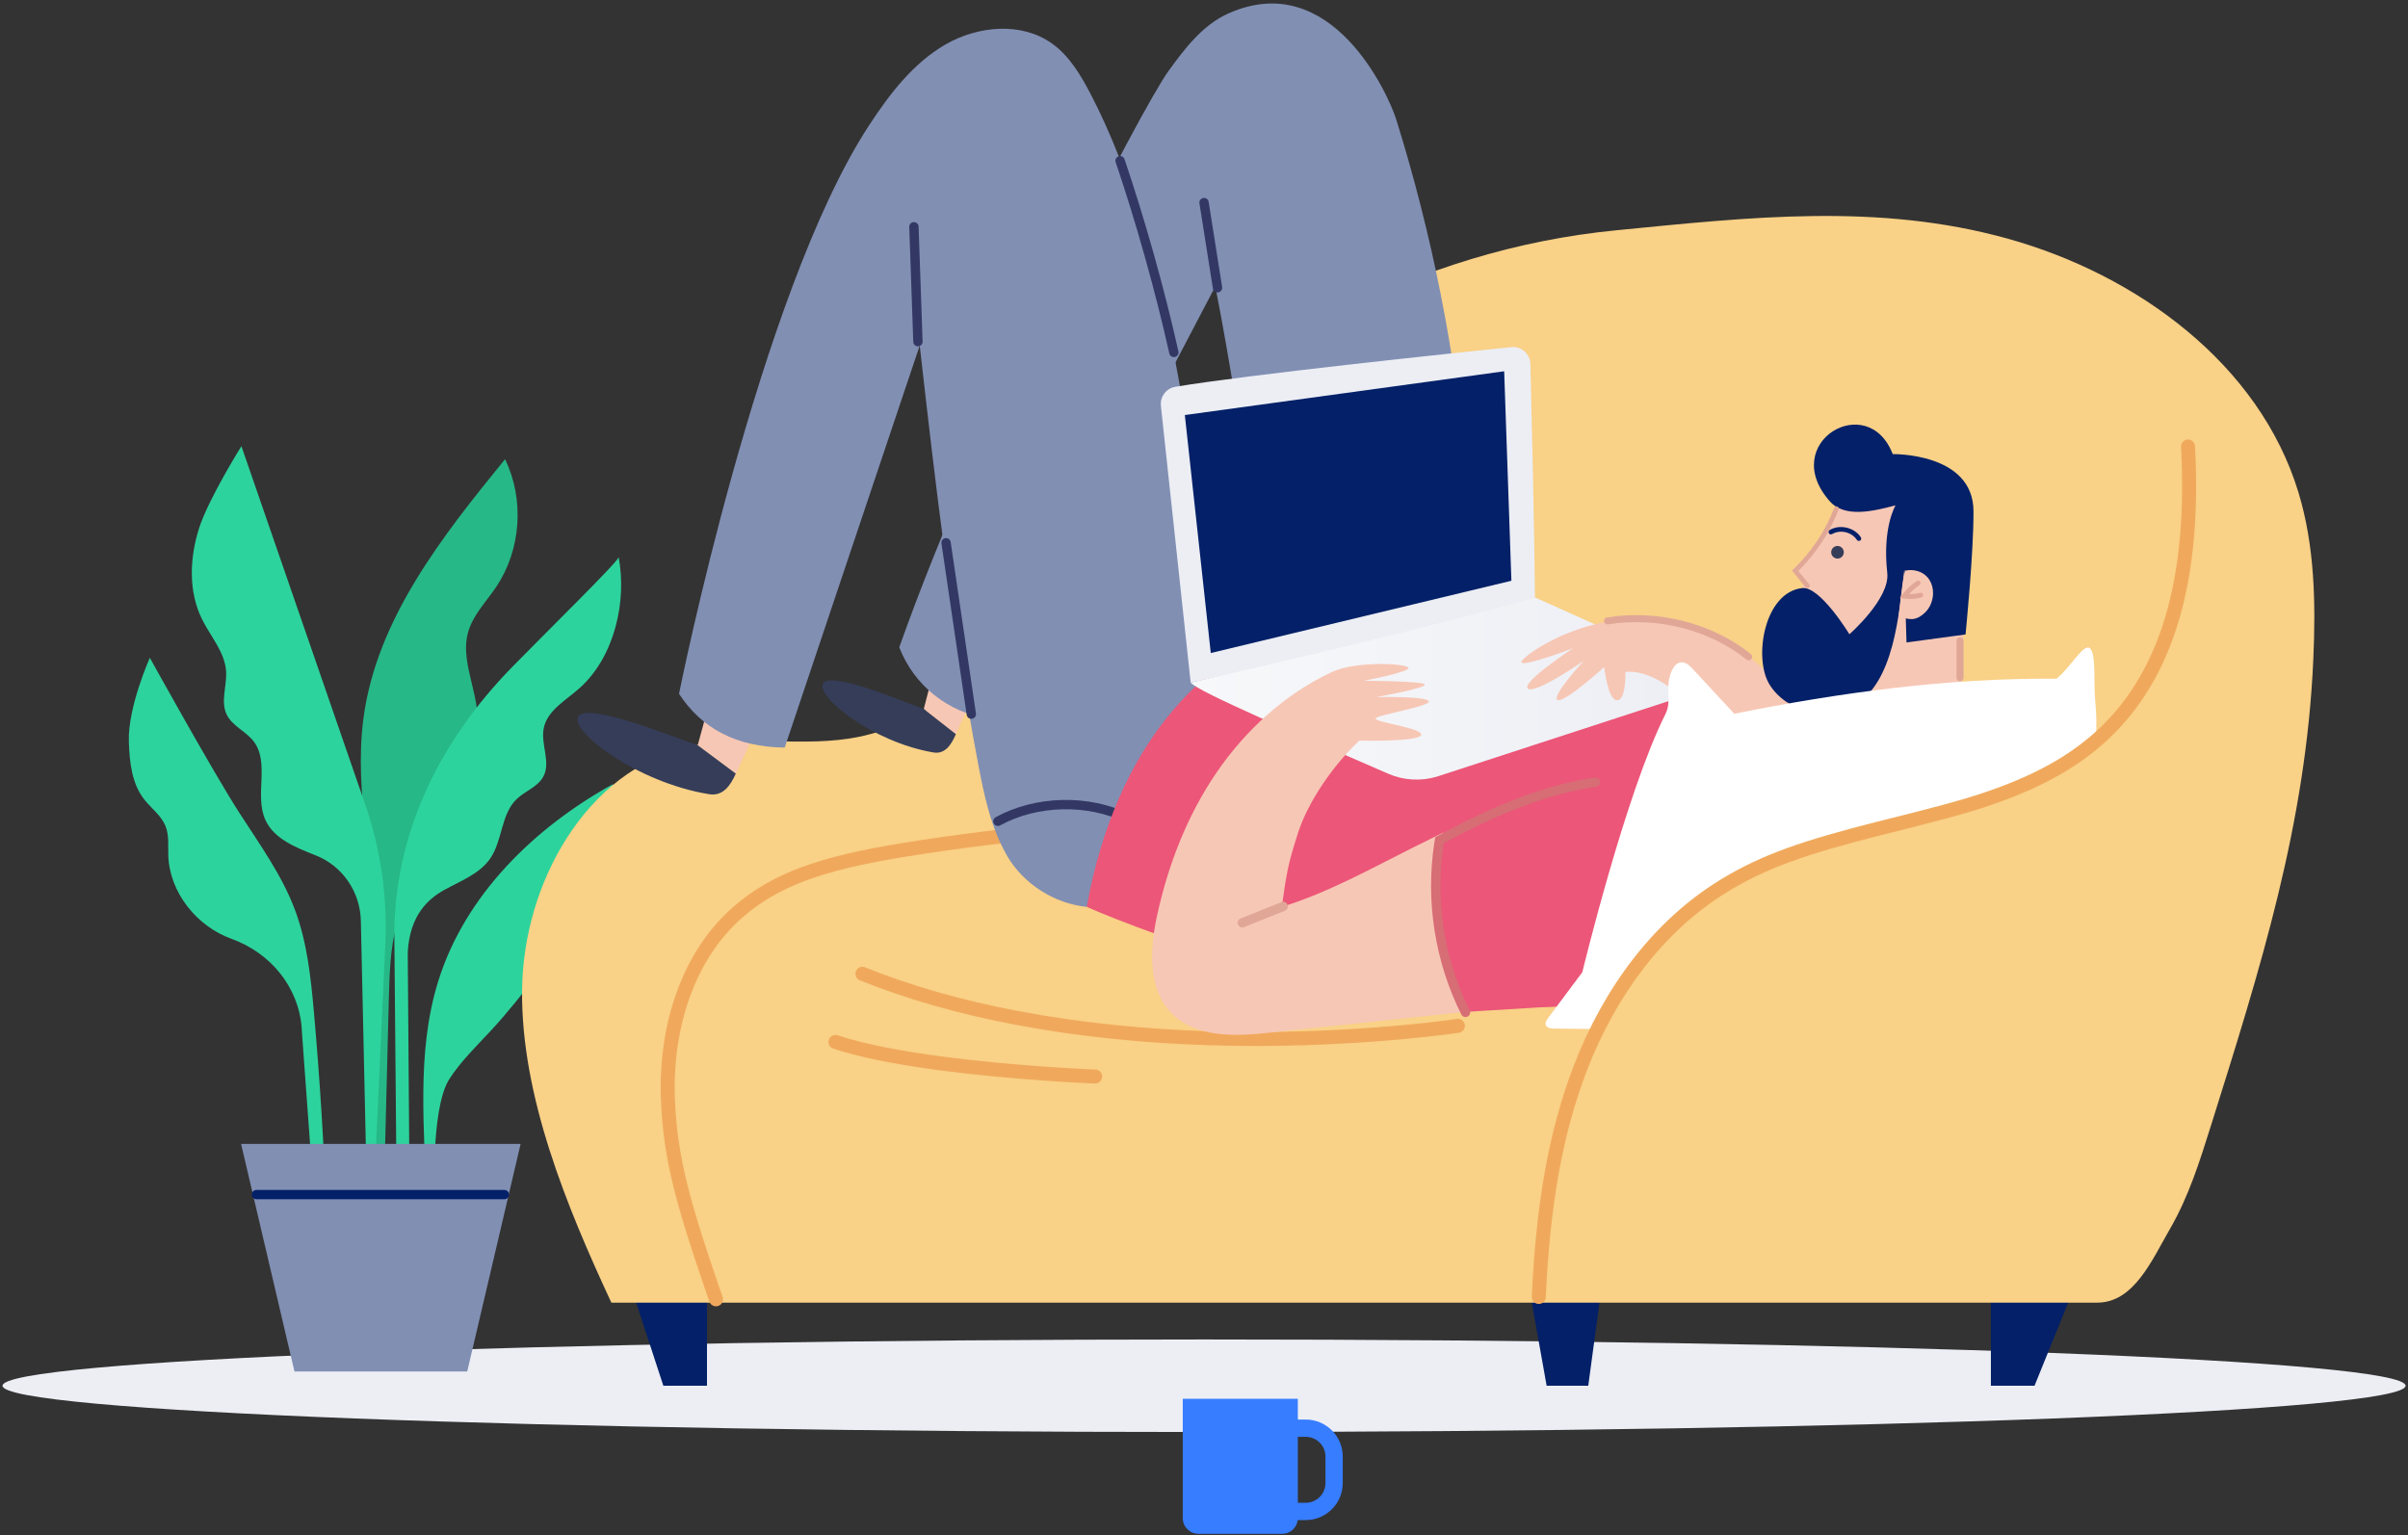 <svg xmlns="http://www.w3.org/2000/svg" width="516" height="329" viewBox="0 0 516 329">
    <rect x="0" y="0" width="516" height="329" fill="#333333" stroke="none"/>
    <defs>
        <linearGradient id="qd7u9w8ega" x1="100%" x2="0%" y1="50%" y2="50%">
            <stop offset="0%" stop-color="#ECEEF4"/>
            <stop offset="100%" stop-color="#F7F8FA"/>
        </linearGradient>
    </defs>
    <g fill="none" fill-rule="evenodd">
        <g fill-rule="nonzero">
            <g>
                <path fill="#ECEEF4" d="M514.948 296.257c0-5.478-115.275-9.918-257.474-9.918C115.275 286.34 0 290.78 0 296.257c0 5.48 115.275 9.92 257.474 9.92 142.199 0 257.474-4.44 257.474-9.92" transform="translate(-143 -989) translate(143.536 989.753)"/>
                <g>
                    <path fill="#26B887" d="M52.139 107.988l.233 55.302 2.215-.049 1.136-44.598c.138-5.415.283-10.887 1.66-16.126 1.005-3.823 2.653-7.471 3.395-11.354.877-4.595.485-9.508 2.429-13.763 2.697-5.897 9.443-9.507 11.106-15.774 1.88-7.09-3.56-14.62-1.62-21.695 1.017-3.714 3.89-6.573 6.038-9.771 5.337-7.949 6.085-18.763 1.893-27.371C67.127 19.36 53.103 37.108 50.286 58.294c-2.187 16.464 2.724 33.108 1.853 49.694" transform="translate(-143 -989) translate(143.536 989.753) translate(27.063 94.878)"/>
                    <path fill="#2DD39C" d="M20.848 48.237c.207 3.139-1.241 6.494.144 9.317 1.198 2.444 4.105 3.543 5.76 5.704 3.506 4.571.145 11.539 2.494 16.798 1.84 4.118 6.543 5.961 10.737 7.618l.126.049c5.728 2.285 9.484 7.839 9.62 14.005l1.36 61.59 1.283-.028 2.605-56.593c.479-10.395-1.067-20.784-4.552-30.591L24.132 0s-7.095 11.324-9.094 17.654c-2 6.331-2.291 13.468.644 19.422 1.829 3.712 4.894 7.032 5.166 11.161M60.214 165.9l-.44-57.465c.457-7.799 4.226-11.308 7.763-13.285 3.536-1.977 7.633-3.449 9.922-6.792 2.64-3.857 2.275-9.44 5.63-12.694 1.824-1.77 4.578-2.637 5.76-4.886 1.615-3.074-.595-6.856.053-10.267.749-3.94 4.869-6.085 7.835-8.784 7.399-6.734 10.016-18.575 8.226-27.947.019.87-15.205 15.76-22.884 23.624-15.29 15.66-25.676 35.858-25.164 59.026l.54 60.517 2.759-1.048z" transform="translate(-143 -989) translate(143.536 989.753) translate(27.063 94.878)"/>
                    <path fill="#2DD39C" d="M22 105.587c8.313 2.989 14.367 10.257 15.047 19.063.047.615.087 1.25.119 1.908l2.702 37.008 2.448-.053c-.515-14.078-1.397-28.143-2.644-42.175-.66-7.418-1.442-14.923-4.045-21.9-2.814-7.545-7.63-14.141-11.98-20.92-5.834-9.093-19.14-33.164-19.14-33.164S-.244 55.978.01 63.334c.153 4.44.627 9.114 3.439 12.555 1.507 1.844 3.546 3.34 4.427 5.553.778 1.956.52 4.145.586 6.249.253 7.973 6.115 15.225 13.539 17.896M63.774 163.039l1.832-.041s-1.148-20.835 3.11-27.392c2.46-3.788 5.73-6.96 8.804-10.266 3.731-4.013 7.107-8.34 10.477-12.66 4.172-5.347 8.377-10.748 11.295-16.87 3.448-7.234 4.991-15.366 4.432-23.36-16.843 9.31-31.645 23.77-37.388 42.137-4.858 15.533-2.88 32.058-2.562 48.452" transform="translate(-143 -989) translate(143.536 989.753) translate(27.063 94.878)"/>
                    <path fill="#818FB3" d="M24.058 149.54L83.964 149.54 72.521 198.32 35.5 198.32z" transform="translate(-143 -989) translate(143.536 989.753) translate(27.063 94.878)"/>
                    <path fill="#032068" d="M80.478 159.412c.552 0 1 .448 1 1 0 .513-.387.935-.884.993l-.116.007H27.355c-.553 0-1-.448-1-1 0-.513.386-.936.883-.993l.117-.007h53.123z" transform="translate(-143 -989) translate(143.536 989.753) translate(27.063 94.878)"/>
                </g>
                <g>
                    <path fill="#032068" d="M20.926 267.656L30.277 296.258 39.627 296.258 39.627 267.656M232.325 267.656L228.474 296.258 219.553 296.258 214.457 267.656zM335.68 267.656L324.103 296.258 314.752 296.258 314.752 267.656z" transform="translate(-143 -989) translate(143.536 989.753) translate(111.332)"/>
                    <path fill="#F9D187" d="M361.858 240.656c-2.357 7.509-4.745 15.087-8.683 21.9-3.937 6.815-7.771 15.892-15.641 15.892H19.139C9.549 257.822-.224 234.18.004 211.434c.229-22.745 13.612-47.073 35.786-52.147 11.927-2.731 24.577.346 36.556-2.151 12.405-2.585 22.897-10.931 31.213-20.491 8.317-9.56 14.91-20.484 22.79-30.406 26.08-32.831 66.31-53.536 108.039-57.627 28.669-2.81 56.129-5.94 83.887 1.763 27.758 7.702 54.027 26.87 62.39 54.437 3.492 11.513 3.707 23.756 3.175 35.776-1.565 35.429-11.358 66.232-21.982 100.068" transform="translate(-143 -989) translate(143.536 989.753) translate(111.332)"/>
                    <path fill="#F0A95C" d="M156.809 174.128c.828.006 1.495.682 1.49 1.51-.007.83-.683 1.496-1.512 1.49-25.14-.18-50.295 1.771-75.105 5.823l-1.493.249c-15.731 2.67-25.233 5.97-32.904 12.638-10.032 8.72-15.112 23.258-14.528 38.925l.036.872c.542 11.716 3.169 21.436 10.184 41.604.272.783-.142 1.638-.924 1.91-.783.272-1.637-.142-1.91-.924l-1.01-2.919c-6.44-18.738-8.87-28.275-9.356-39.985l-.018-.446c-.615-16.509 4.772-31.927 15.558-41.301 8.45-7.345 18.74-10.784 35.881-13.583 24.264-3.963 48.855-5.93 73.441-5.873l2.17.01z" transform="translate(-143 -989) translate(143.536 989.753) translate(111.332)"/>
                    <path fill="#F0A95C" d="M71.543 207.41c.31-.768 1.183-1.14 1.952-.83 9.98 4.022 20.942 7.113 32.728 9.35 26.877 5.098 55.526 5.484 82.022 3.08l1.509-.14c2.721-.26 5.19-.534 7.38-.807l1.099-.14 2.07-.287c.82-.126 1.585.436 1.71 1.255.126.819-.436 1.584-1.254 1.71l-.845.122c-.49.068-1.04.142-1.65.22l-.76.097c-2.62.326-5.63.653-8.988.958-26.75 2.427-55.66 2.037-82.852-3.121-11.97-2.271-23.119-5.415-33.29-9.515-.769-.31-1.14-1.183-.831-1.952zM65.737 222.098c.262-.786 1.111-1.21 1.897-.948 5.523 1.841 13.39 3.376 22.972 4.62 6.51.845 13.456 1.51 20.437 2.019l1.745.123c1.766.122 3.447.228 5.026.318l2.666.145 2.387.11c.827.032 1.473.729 1.44 1.557-.031.827-.728 1.473-1.556 1.44l-1.365-.06-1.439-.07c-2.223-.115-4.699-.263-7.365-.447-7.62-.525-15.243-1.236-22.362-2.16l-1.656-.22c-9.012-1.227-16.462-2.723-21.879-4.53-.786-.261-1.21-1.11-.948-1.897z" transform="translate(-143 -989) translate(143.536 989.753) translate(111.332)"/>
                    <path fill="#F7C7B5" d="M45.799 165.058L59.39 136.039 46.418 126.718 37.642 158.978z" transform="translate(-143 -989) translate(143.536 989.753) translate(111.332)"/>
                    <path fill="#353D59" d="M45.8 165.058l-8.158-6.08c-3.478-1.093-23.289-9.285-25.525-6.254-2.235 3.031 12.42 14.234 27.96 16.743 3.017.487 4.592-1.89 5.722-4.409" transform="translate(-143 -989) translate(143.536 989.753) translate(111.332)"/>
                    <path fill="#F7C7B5" d="M92.96 156.599L104.441 130.831 93.506 122.566 86.082 151.207z" transform="translate(-143 -989) translate(143.536 989.753) translate(111.332)"/>
                    <path fill="#353D59" d="M92.96 156.6l-6.878-5.393c-2.933-.967-19.64-8.227-21.527-5.535-1.888 2.692 10.468 12.627 23.575 14.845 2.545.431 3.874-1.683 4.83-3.918" transform="translate(-143 -989) translate(143.536 989.753) translate(111.332)"/>
                    <path fill="#818FB3" d="M121.819 19.367c-2.115-4.048-4.531-8.122-8.243-10.781-6.543-4.687-15.87-3.827-22.84.196-6.971 4.023-12.014 10.656-16.416 17.395C50.77 62.22 33.638 147.953 33.638 147.953c4.813 7.365 12.199 11.413 22.644 11.52l28.934-86.175c3.38 29.966 6.907 59.947 12.502 89.58 1.29 6.83 2.742 13.778 6.219 19.798 3.479 6.019 10.142 10.253 17.06 10.94 8.75-16.482 18.297-33.737 27.049-50.222-2.47-37.731-8.714-90.514-26.227-124.027" transform="translate(-143 -989) translate(143.536 989.753) translate(111.332)"/>
                    <path fill="#323863" d="M101.484 174.404c8.569-4.69 19.928-4.952 28.754-.664.497.242.704.84.463 1.337-.241.497-.84.704-1.337.462-8.244-4.005-18.92-3.76-26.92.619-.484.265-1.092.087-1.357-.397-.265-.485-.087-1.092.397-1.357z" transform="translate(-143 -989) translate(143.536 989.753) translate(111.332)"/>
                    <path fill="#818FB3" d="M187.308 24.801c-1.627-5.209-13.839-32.568-35.99-22.656-5.46 2.442-9.32 7.507-12.82 12.357C132.6 22.68 98.39 88.365 80.831 137.985c3.152 8.172 10.508 14.054 19.182 15.281l48.543-92.63c3.381 17.067 5.706 34.166 9.087 51.233l44.688-11.399c-2.298-25.66-7.344-51.075-15.023-75.669" transform="translate(-143 -989) translate(143.536 989.753) translate(111.332)"/>
                    <path fill="#EC5678" d="M120.997 193.617s62.602 28.224 118.018 19.882l79.25-38.218s-47.718-22.708-122.475-47.661c0 0-61.72-5.725-74.793 65.997" transform="translate(-143 -989) translate(143.536 989.753) translate(111.332)"/>
                    <path fill="url(#qd7u9w8ega)" d="M143.278 145.57c1.77 2.052 23.57 11.33 42.298 19.5 3.29 1.437 6.983 1.664 10.427.647l61.78-20.147-40.732-18.272-73.773 18.272z" transform="translate(-143 -989) translate(143.536 989.753) translate(111.332)"/>
                    <path fill="#323863" d="M83.94 46.852c.512-.018.948.353 1.023.848l.011.116.855 24.627c.02.552-.413 1.015-.965 1.034-.512.018-.948-.353-1.023-.848l-.01-.116-.856-24.627c-.019-.552.413-1.015.965-1.034zM145.986 41.682c.545-.087 1.057.286 1.144.831l2.886 18.257c.086.546-.287 1.058-.832 1.144-.546.086-1.058-.286-1.144-.832l-2.886-18.257c-.086-.545.286-1.057.832-1.143z" transform="translate(-143 -989) translate(143.536 989.753) translate(111.332)"/>
                    <path fill="#ECEEF4" d="M217.051 127.297c-.104-14.04-.728-40.053-.976-50.026-.054-2.182-1.947-3.849-4.118-3.624-13.405 1.385-56.633 5.931-71.97 8.505-1.954.328-3.304 2.122-3.092 4.091l6.383 59.326s50.847-11.52 73.773-18.272" transform="translate(-143 -989) translate(143.536 989.753) translate(111.332)"/>
                    <path fill="#F7C7B5" d="M247.802 132.83c-17.925-4.342-33.667 7.058-33.667 8.31 0 1.252 11.074-2.947 11.074-2.947s-11.193 7.326-9.676 8.643c1.518 1.316 11.956-5.941 11.956-5.941s-7.092 7.725-5.595 8.385c1.496.659 9.994-7.054 9.994-7.054s.77 7.118 2.757 7.118c1.985 0 1.787-6.073 1.787-6.073 7.296-.86 18.321 9.38 18.671 16.6l19.687-5.268c-5.009-10.88-15.347-18.953-26.988-21.773" transform="translate(-143 -989) translate(143.536 989.753) translate(111.332)"/>
                    <path fill="#032068" d="M142.025 88.203L210.454 78.821 212.002 123.722 147.585 139.214z" transform="translate(-143 -989) translate(143.536 989.753) translate(111.332)"/>
                    <path fill="#323863" d="M127.83 32.745c.523-.178 1.091.102 1.269.625 4.372 12.875 8.595 27.935 11.55 41.193.12.54-.22 1.074-.759 1.194-.539.12-1.073-.22-1.193-.758-2.94-13.188-7.143-28.179-11.492-40.985-.178-.523.102-1.091.625-1.269zM90.714 114.585c.547-.08 1.055.298 1.135.844l5.412 36.738c.08.546-.297 1.055-.843 1.135-.547.08-1.055-.297-1.135-.843L89.87 115.72c-.08-.547.297-1.055.843-1.136z" transform="translate(-143 -989) translate(143.536 989.753) translate(111.332)"/>
                    <path fill="#F7C7B5" d="M197.446 177.678c-2.084 1.012-4.158 2.041-6.227 3.075-9.308 4.656-18.463 9.815-28.415 12.863 1.02-7.197 1.248-8.928 3.475-15.848 2.228-6.92 7.818-14.842 13.148-19.784 0 0 12.603.298 13.22-1.176.616-1.474-9.771-2.725-9.743-3.542.025-.766 11.917-2.632 11.396-3.733-.52-1.1-11.198-.885-11.198-.885s10.689-1.91 10.328-2.682c-.36-.77-13.05-.814-13.05-.814s9.712-1.818 9.55-2.76c-.161-.944-11.193-1.539-16.393.89-10.048 4.696-18.524 12.454-24.77 21.62-6.246 9.164-10.324 19.702-12.685 30.538-1.571 7.21-2.052 15.708 3.109 20.982 5.276 5.39 13.924 4.944 21.42 4.116 6.158-.68 23.378-2.5 41.059-4.368-4.297-12.309-7.72-26.208-4.224-38.492M290.472 143.869c-4.603 6.788-20.087.937-19.646-6.972.27-4.81 9.517-27.172 11.29-29.498 1.773-2.326 1.48-3.766 4.4-3.591l18.648 6.06c1.564 6.673 3.645 13.506 3.787 23.093l-.872 24.88-28.28 1.576 7.19-13.896" transform="translate(-143 -989) translate(143.536 989.753) translate(111.332)"/>
                    <path fill="#032068" d="M311.021 108.757c-.076-12.519-17.308-12.18-17.308-12.18-5.329-13.839-24.592-2.435-13.481 10.111 3.224 3.64 9.377 2.113 14.077.87.051-.015-2.858 4.65-1.763 14.47.619 5.54-8.114 13.16-8.114 13.16s-6.253-10.314-10.095-9.896c-8.206.891-10.502 15.063-7.026 20.666 3.665 5.91 12.334 8.002 18.291 4.414 8.369-5.042 9.414-19.094 10.607-29.072l.458 15.647 12.656-1.715s1.753-17.563 1.698-26.475" transform="translate(-143 -989) translate(143.536 989.753) translate(111.332)"/>
                    <path fill="#F7C7B5" d="M301.181 122.996c-1.164-1.354-3.134-1.834-4.838-1.42-.774 3.397-1.327 9.702-1.327 9.702 2.293.959 3.76 1.01 5.581-.698 2.038-1.912 2.4-5.47.584-7.584" transform="translate(-143 -989) translate(143.536 989.753) translate(111.332)"/>
                    <path fill="#353D59" d="M280.54 117.45c.092-.741.767-1.268 1.508-1.177.74.092 1.268.767 1.177 1.508-.092.74-.767 1.268-1.507 1.177-.741-.092-1.27-.767-1.177-1.508" transform="translate(-143 -989) translate(143.536 989.753) translate(111.332)"/>
                    <path fill="#032068" d="M286.399 115.187c.114.015.234-.01.339-.077.234-.153.3-.467.148-.702-1.38-2.12-4.498-2.848-6.677-1.563-.241.143-.321.454-.18.696.143.238.453.317.696.177 1.733-1.024 4.214-.442 5.31 1.243.086.13.22.208.364.226" transform="translate(-143 -989) translate(143.536 989.753) translate(111.332)"/>
                    <path fill="#F7C7B5" d="M278.819 114.981L272.619 121.895 275.426 124.796" transform="translate(-143 -989) translate(143.536 989.753) translate(111.332)"/>
                    <path fill="#E0A797" d="M296.896 127.61c-.264-.015-.527-.042-.787-.081l-.877-.131.535-.706c.865-1.138 1.906-2.12 3.097-2.912.238-.16.567-.097.727.145.161.24.096.568-.145.728-.821.547-1.565 1.19-2.221 1.922.79.02 1.587-.073 2.346-.28.279-.074.568.088.643.368.078.28-.088.567-.368.644-.952.26-1.959.364-2.95.304M281.194 108.098c.099-.258.388-.387.646-.288.257.099.386.388.287.646-1.852 4.834-4.77 9.3-8.511 13.04l-.126.121 2.325 2.865c.174.214.141.53-.073.703-.215.174-.53.141-.704-.073l-2.9-3.572.33-.319c3.855-3.726 6.852-8.233 8.726-13.123z" transform="translate(-143 -989) translate(143.536 989.753) translate(111.332)"/>
                    <path fill="#EC5678" d="M250.778 167.835c-10.01-2.852-20.794-1.956-30.818.842-7.798 2.176-15.22 5.46-22.514 9.001-3.495 12.284-.073 26.182 4.224 38.492 0 0 26.619-1.745 49.108-2.738v-45.597z" transform="translate(-143 -989) translate(143.536 989.753) translate(111.332)"/>
                    <path fill="#FFF" d="M337.114 149.544c-.391-3.79.248-10.33-1.172-11.373-1.42-1.04-4.243 4.344-7.153 6.548-23.094-.196-46.378 2.942-69.016 7.512l-8.885-9.57c-.671-.725-1.48-1.508-2.466-1.457-1.404.071-2.106 1.694-2.49 3.045-.83 2.925.428 5.367-.938 8.083-8.532 16.97-17.793 55.288-17.793 55.288l-7.308 9.784c-.352.472-.722 1.067-.49 1.608.256.595 1.046.691 1.693.698l18.314.202 93.729-38.595c2.089-10.88 5.11-20.753 3.975-31.773" transform="translate(-143 -989) translate(143.536 989.753) translate(111.332)"/>
                    <path fill="#F9D187" d="M369.708 94.942h-12.712c1.152 21.505-1.674 45.1-16.833 60.395-21.26 21.45-57.315 18.072-82.98 33.99-14.205 8.809-24.367 23.19-30.38 38.785-6.011 15.595-8.16 32.421-8.933 49.116l111.547-8.115c67.36-106.859 40.29-174.171 40.29-174.171" transform="translate(-143 -989) translate(143.536 989.753) translate(111.332)"/>
                    <path fill="#F0A95C" d="M356.915 93.444c.828-.044 1.534.59 1.578 1.418 1.424 26.574-3.51 47.651-17.265 61.53-5.55 5.6-12.294 9.814-20.644 13.222l-.764.308c-5.996 2.385-11.246 3.942-21.612 6.569l-6.891 1.73c-16.347 4.144-24.844 7.109-33.344 12.38-13.145 8.152-23.458 21.677-29.77 38.05-5.343 13.861-7.94 29.31-8.835 48.646-.038.828-.74 1.468-1.568 1.433-.827-.042-1.467-.744-1.429-1.571.91-19.63 3.556-35.38 9.033-49.586 6.534-16.95 17.248-31 30.988-39.52l.815-.5c8.563-5.168 17.241-8.15 33.354-12.235l7.473-1.878c9.673-2.46 14.744-3.966 20.34-6.172l.337-.134c8.346-3.319 14.985-7.404 20.386-12.854 13.032-13.149 17.783-33.447 16.4-59.258-.044-.827.591-1.533 1.418-1.578z" transform="translate(-143 -989) translate(143.536 989.753) translate(111.332)"/>
                    <path fill="#E0A797" d="M164.025 193.156c.206.513-.043 1.095-.556 1.3l-8.766 3.511c-.513.206-1.095-.044-1.3-.556-.205-.513.044-1.095.556-1.3l8.766-3.511c.513-.206 1.095.043 1.3.556z" transform="translate(-143 -989) translate(143.536 989.753) translate(111.332)"/>
                    <path fill="#D76D75" d="M229.875 165.907c.547-.079 1.054.3 1.133.847.08.546-.3 1.054-.846 1.133-9.916 1.434-20.561 5.537-32.275 11.89l-.39.213-.03.19c-1.82 11.838.054 24.223 5.292 34.996l.3.608c.247.494.047 1.095-.447 1.342-.493.247-1.094.048-1.342-.446-5.651-11.285-7.697-24.333-5.78-36.803l.11-.693.08-.479.425-.234c12.23-6.713 23.347-11.056 33.77-12.564z" transform="translate(-143 -989) translate(143.536 989.753) translate(111.332)"/>
                    <path fill="#E0A797" d="M232.474 131.585c10.91-1.758 22.667 1.237 30.848 7.867.321.26.37.733.11 1.055-.26.322-.733.371-1.055.11-7.844-6.357-19.17-9.242-29.664-7.55-.41.065-.794-.213-.86-.622-.066-.409.212-.794.621-.86zM308.135 135.815c.38 0 .694.282.743.648l.007.102v7.945c0 .414-.336.75-.75.75-.38 0-.693-.282-.743-.648l-.007-.102v-7.945c0-.414.336-.75.75-.75z" transform="translate(-143 -989) translate(143.536 989.753) translate(111.332)"/>
                </g>
                <g fill="#377DFF">
                    <path d="M24.656 0H0v25.538c0 1.858 1.506 3.364 3.364 3.364h17.93c1.856 0 3.362-1.506 3.362-3.364V0z" transform="translate(-143 -989) translate(143.536 989.753) translate(252.914 299.094)"/>
                    <path d="M20.668 8.113c-2.332 0-4.23 1.898-4.23 4.23v5.68c0 2.331 1.898 4.23 4.23 4.23h5.679c2.332 0 4.23-1.899 4.23-4.23v-5.68c0-2.332-1.898-4.23-4.23-4.23h-5.679zm5.679 17.844h-5.679c-4.375 0-7.935-3.56-7.935-7.935v-5.679c0-4.375 3.56-7.934 7.935-7.934h5.679c4.375 0 7.934 3.56 7.934 7.934v5.68c0 4.374-3.559 7.934-7.934 7.934zM0 0h24.656S13.592 7.383 0 0" transform="translate(-143 -989) translate(143.536 989.753) translate(252.914 299.094)"/>
                </g>
            </g>
        </g>
    </g>
</svg>
